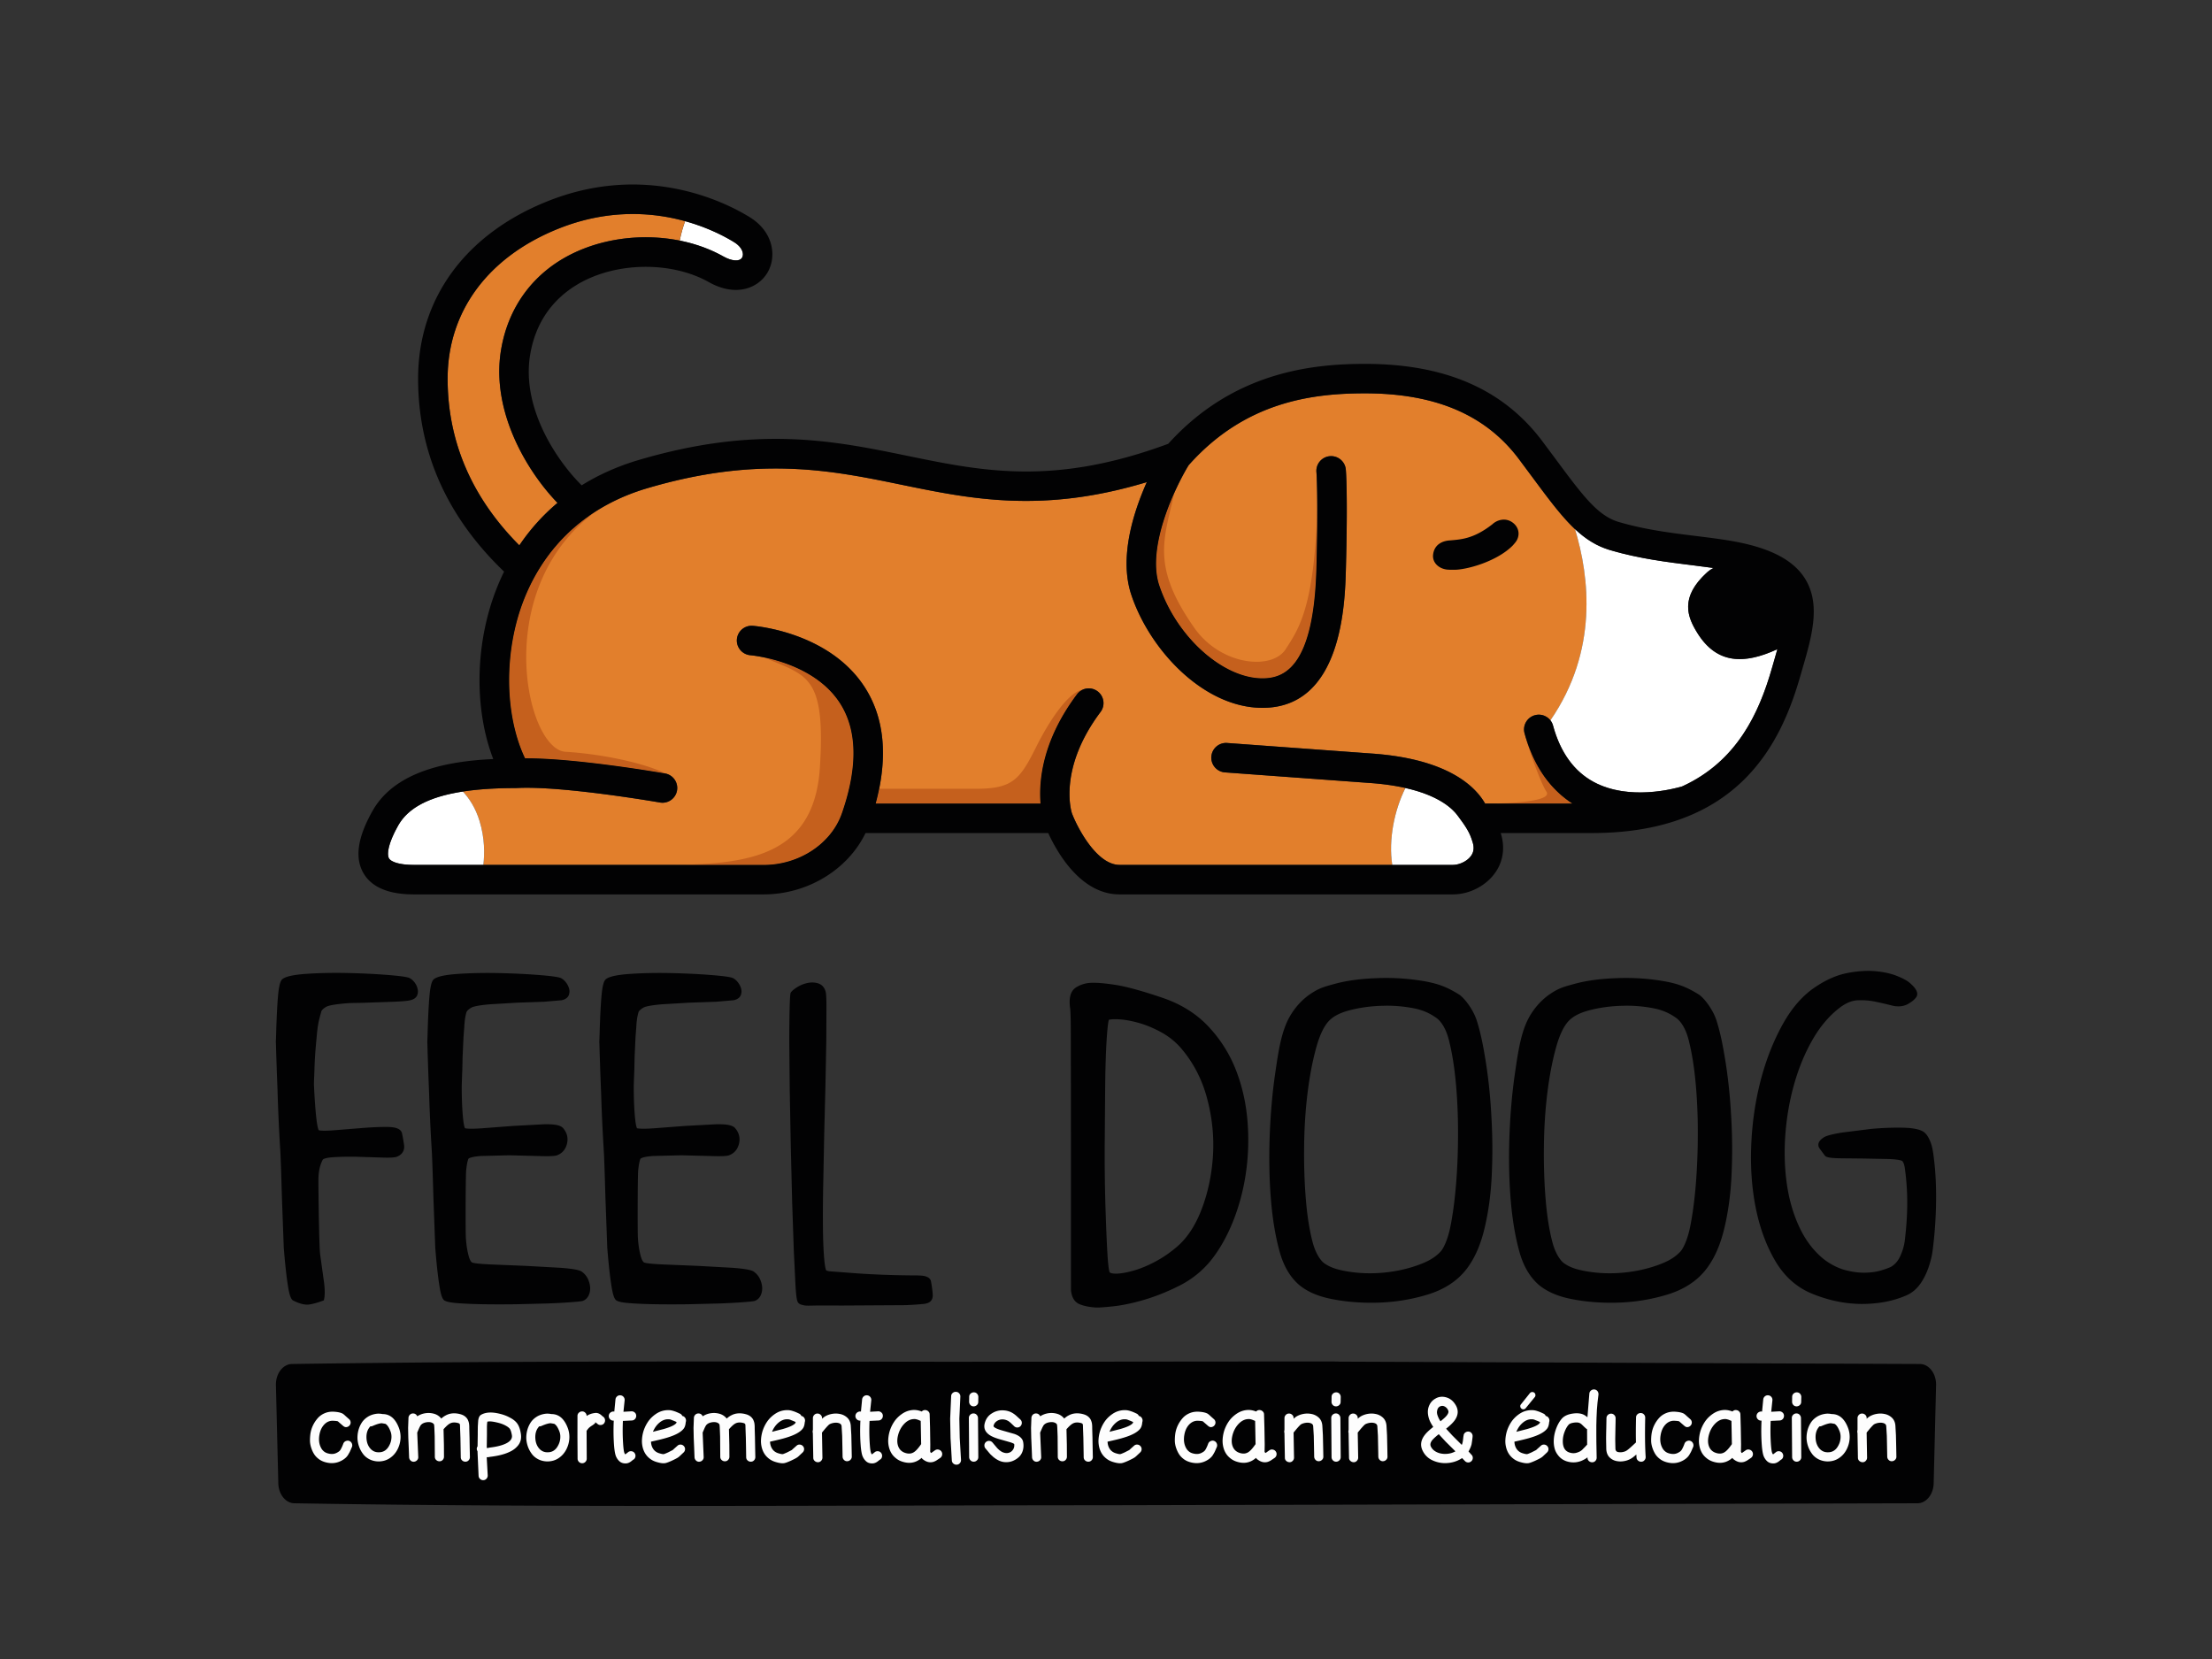 <svg xmlns="http://www.w3.org/2000/svg" xmlns:xlink="http://www.w3.org/1999/xlink" viewBox="0 0 600 450"><rect x="0" y="0" width="600" height="450" fill="#333333" stroke="none"/><path d="M520.75 369.98l-157.32-.64a58.18 58.18 0 0 0-2.34-.04c-12.58-.03-84.29.08-106.15.07-59.55-.09-118.16-.24-175.69.61-2.44 0-4.41 2.5-4.41 5.59l.65 26.6c0 3.09 1.97 5.59 4.41 5.59 70.63 1.19 143.71.56 220.1.53l220.1-.53c2.44 0 4.41-2.5 4.41-5.59l.65-26.6c0-3.09-1.97-5.59-4.41-5.59z" fill="#020203"/><path d="M413.54 198.91c-.58-2.13.68-4.33 2.81-4.91 1.61-.44 3.25.17 4.21 1.41 0-.01-.01-.01-.01-.02 12.98-18.85 10.61-38.89 6.65-51.89-3.67-3.45-7.2-8.21-11.74-14.33l-3.47-4.66c-8.99-11.99-22.64-17.82-41.74-17.82-14.23 0-32.51 2.23-47.83 19.49-3.56 5.81-11.45 22.14-7.97 32.6 4.63 13.9 17.19 25.21 27.99 25.21 5.94 0 13.92-3.1 14.63-29.88.53-19.8.02-25.98.01-26.04-.19-2.2 1.43-4.14 3.63-4.33 2.19-.19 4.14 1.42 4.34 3.62.02.26.56 6.5.02 26.97-.25 9.32-1.01 37.67-22.63 37.67-15.87 0-30.55-15.6-35.58-30.68-3.35-10.06.55-22.33 4.21-30.55-28.31 8.57-47.7 4.59-66.52.72-19.18-3.94-39.02-8.02-69.55 1.11-5.99 1.84-10.99 4.37-15.17 7.29-.04.03-.06.06-.1.09a48.33 48.33 0 0 0-11.57 11.48c-.02.02-.03.05-.05.07-.5.71-.99 1.43-1.45 2.16l-.11.17a63.49 63.49 0 0 0-1.34 2.25c-1.21 2.16-2.2 4.28-2.99 6.28-5.6 14.03-5.45 31.42.2 43.3 13.74-.09 36.92 3.93 37.97 4.11 2.18.38 3.63 2.45 3.25 4.63-.34 1.94-2.03 3.31-3.94 3.31a4.02 4.02 0 0 1-.69-.06c-.26-.05-26.52-4.59-38.78-3.93h-.07c-.05 0-.1.01-.14.01-5.55 0-10.36.31-14.47.94 1.7 1.84 3.44 4.43 4.54 8.03 1.41 4.63 1.38 8.85 1.02 11.88h76.04c9.57 0 18.26-5.71 21.16-13.88a2.77 2.77 0 0 1 .06-.16c4.37-12.55 4.17-22.62-.6-29.93-7.47-11.45-24.04-12.89-24.21-12.91a4.01 4.01 0 0 1-3.68-4.3 4.01 4.01 0 0 1 4.28-3.68c.84.06 20.6 1.71 30.27 16.46 5.48 8.37 6.52 19.04 3.1 31.75h44.71c-.5-6.17.47-17.09 9.88-29.64 1.33-1.77 3.83-2.13 5.6-.8s2.13 3.83.8 5.6c-11.58 15.44-7.9 27.08-7.76 27.49 1.38 3.67 6.65 13.99 12.92 13.99h73.97c-1.08-6.91.61-14.97 3.57-20.87-2.8-.63-6.09-1.12-10-1.38l-38.99-2.85a4 4 0 1 1 .69-7.97l38.83 2.84c21.08 1.4 28.51 9.07 31.08 13.59h23.68c-6.26-4.06-10.63-10.45-12.97-19.05z" fill="#e27f2c"/><path d="M159.43 346.83c-.38-.78-.95-1.43-1.7-1.95l-.07-.04c-.48-.26-1.57-.64-5.57-.95l-9.39-.52-9.51-.39c-3.74-.16-4.81-.4-5.12-.53-.13-.05-.6-.36-1.02-2.05-.36-1.42-.59-3.02-.69-4.74s-.07-16.56.08-18.13c.19-1.93.45-2.84.62-3.22.02-.02.42-.53 3.38-.75l7.7-.19 7.92.2c3.45.12 4.47-.03 4.99-.18 1.43-.53 2.34-1.58 2.73-3.11.38-1.52.06-2.92-.92-4.13-.62-.89-2.17-1.25-5.21-1.2l-8.54.46-8.55.65c-3.01.2-4.07.07-4.44-.03-.1-.2-.36-.9-.56-3.14-.23-2.49-.33-5.38-.31-8.6l.07-2.17.08-1.95.07-3.33.25-5.49.2-2.62c.1-1.6.17-2.57.59-4.12.14-.5.93-1.09 1.55-1.39.53-.22 1.75-.53 4.6-.79l7.49-.45 7.46-.26 4.76-.41c1.02-.24 1.67-.72 1.93-1.43.22-.61.23-1.25.01-1.91-.19-.57-.48-1.1-.85-1.56-.38-.47-.78-.82-1.23-1.07-.44-.21-1.5-.51-5.93-.86-3.21-.26-6.83-.44-10.76-.53-3.92-.09-7.63-.02-11.02.2-4.76.31-6.14.94-6.81 1.43-.47.39-.94 1.25-1.25 4.94-.21 2.58-.37 5.93-.48 9.97l-.07 1.97c-.01.09-.01.09 0 .25.01.18.03.72.08 2.72l.2 5.99.2 5.05a493.21 493.21 0 0 0 .71 15.37c.15 2.39.31 7.77.46 12.98l.5 13.59c.32 4.05.66 7.25 1.04 9.78.52 3.56 1.01 4.41 1.64 4.66.4.2 1.25.49 3.96.67 1.94.13 4.22.22 6.78.26l4.02.03 4.26-.03 8.18-.2a167.09 167.09 0 0 0 6.53-.33c2.46-.18 3.14-.28 3.53-.36.75-.25 1.31-.76 1.68-1.54.32-.69.45-1.45.39-2.24a6.44 6.44 0 0 0-.64-2.28zm46.66 0c-.38-.78-.95-1.43-1.7-1.95l-.07-.04c-.48-.26-1.57-.64-5.57-.95l-9.39-.52-9.51-.39c-3.74-.16-4.81-.4-5.12-.53-.13-.05-.6-.36-1.02-2.05-.36-1.42-.59-3.02-.69-4.74s-.07-16.56.08-18.13c.19-1.93.45-2.84.62-3.22.02-.02.42-.53 3.38-.75l7.7-.19 7.92.2c3.45.12 4.47-.03 4.99-.18 1.43-.53 2.34-1.58 2.73-3.11.38-1.52.06-2.92-.92-4.13-.62-.89-2.17-1.25-5.21-1.2l-8.54.46-8.55.65c-3.01.2-4.07.07-4.44-.03-.1-.2-.36-.9-.56-3.14-.23-2.49-.33-5.38-.31-8.6l.07-2.16.08-1.96.07-3.33.25-5.49.2-2.62c.1-1.6.17-2.57.59-4.12.14-.5.93-1.09 1.55-1.39.53-.22 1.75-.53 4.6-.79l7.49-.45 7.46-.26 4.76-.41c1.02-.24 1.67-.72 1.93-1.43.22-.61.23-1.25.01-1.91-.19-.57-.48-1.1-.85-1.56-.38-.47-.78-.82-1.23-1.07-.44-.21-1.5-.51-5.93-.86-3.21-.26-6.83-.44-10.76-.53-3.92-.09-7.63-.02-11.02.2-4.76.31-6.14.94-6.81 1.43-.47.39-.94 1.25-1.25 4.94-.21 2.58-.37 5.93-.48 9.97l-.07 1.97c-.01.09-.01.09 0 .25.01.18.03.72.08 2.72l.2 5.99.2 5.05a493.21 493.21 0 0 0 .71 15.37c.15 2.39.31 7.77.46 12.98l.5 13.59c.32 4.05.66 7.25 1.04 9.78.52 3.56 1.01 4.41 1.64 4.66.4.2 1.25.49 3.96.67 1.94.13 4.22.22 6.78.26l4.02.03 4.26-.03 8.18-.2a167.09 167.09 0 0 0 6.53-.33c2.46-.18 3.14-.28 3.53-.36.75-.25 1.31-.76 1.68-1.54.32-.69.45-1.45.39-2.24a6.44 6.44 0 0 0-.64-2.28zm129.04-56.87h0c-1.74-4.36-4.28-8.31-7.54-11.72-3.29-3.44-7.51-6.02-12.54-7.68-5.28-1.79-9.43-2.93-12.34-3.39-2.96-.46-5.15-.65-6.69-.59-1.63.07-3.06.52-4.27 1.34-1.35.93-1.86 2.75-1.5 5.44.09.51.2 2.14.2 7.04l.03 14.37.01 17.76v17.58 13.71l.01 6.16c.2 1.97 1.01 3.25 2.38 3.8 1.15.47 2.58.76 4.25.87a10.65 10.65 0 0 0 1.14 0c.91-.04 2.18-.15 3.84-.33 2.51-.28 5.34-.89 8.41-1.8 3.07-.92 6.21-2.18 9.35-3.76 3.2-1.61 5.97-3.78 8.26-6.48 2.36-2.84 4.43-6.38 6.14-10.52 1.7-4.12 2.93-8.61 3.64-13.34s.87-9.62.45-14.52c-.41-4.9-1.5-9.6-3.23-13.94zm-6.11 23.37c-.31 5.18-1.34 10.11-3.07 14.65-1.71 4.49-4.02 7.97-6.87 10.34-1.79 1.52-3.7 2.82-5.65 3.86-1.97 1.06-3.88 1.86-5.7 2.4-1.81.53-3.38.83-4.69.89-1.51.06-1.96-.26-2.05-.36-.08-.15-.37-.99-.62-5.33-.2-3.5-.37-7.83-.53-12.89a472.04 472.04 0 0 1-.19-16.36l.13-16.33c.06-5.01.2-9.29.43-12.71.23-3.4.45-4.51.56-4.86.31-.1 1.02-.22 2.56-.15 1.52.06 3.32.37 5.34.92 2.01.55 4.1 1.4 6.2 2.54 2.07 1.12 3.87 2.55 5.35 4.23 3.34 3.84 5.75 8.4 7.14 13.55 1.41 5.19 1.97 10.44 1.66 15.61zm73.96-25.54h0c-.69-4.24-1.33-7.55-2.4-10.93-1.02-3.23-3.62-6.42-4.94-7.18-2.88-1.76-5.11-2.78-9.27-3.52-4.01-.7-8.14-.99-12.3-.86-4.79.15-8.55.64-11.87 1.53-3.16.86-4.34 1.18-6.67 2.72-1.38.91-4.81 3.56-6.78 8.46-1.5 3.73-2.15 8.25-2.91 13.5-.74 5.14-1.22 10.74-1.44 16.67-.21 5.91-.11 11.63.32 17 .43 5.38 1.23 10.25 2.41 14.45 1.06 3.8 2.82 6.79 5.25 8.9 2.18 1.8 4.95 3.02 8.45 3.75 3.46.72 7.19 1.09 11.11 1.09.61 0 1.23-.01 1.84-.03 4.6-.13 9.13-.87 13.46-2.19 4.37-1.33 7.82-3.54 10.27-6.56 2.22-2.75 3.92-6.4 5.03-10.86 1.12-4.47 1.82-9.42 2.08-14.71a150.21 150.21 0 0 0-.08-16.15c-.28-5.41-.82-10.49-1.56-15.08zm-8.05 33.68c-.37 4.39-.9 8.27-1.57 11.52-.68 3.26-1.78 5.59-2.56 6.45-1.5 1.62-3.34 2.72-6.35 3.78-2.89 1.02-5.97 1.68-9.16 1.98s-6.33.21-9.32-.25c-3.16-.49-5.01-1.1-6.63-2.2-.99-.62-2.46-2.56-3.33-5.94-.83-3.2-1.44-7.06-1.8-11.48-.37-4.43-.53-9.25-.47-14.35.05-5.08.37-9.99.94-14.59.57-4.59 1.37-8.72 2.36-12.28.96-3.46 2.15-5.91 3.53-7.29 1.16-1.19 3-2.13 5.49-2.78 2.58-.68 5.4-1.09 8.39-1.21l1.67-.04c2.43 0 4.84.23 7.19.67 2.52.48 4.45 1.31 6.43 2.74.65.49 2.27 2.04 3.24 5.8.83 3.21 1.46 7.03 1.88 11.36.42 4.37.63 9.08.63 14.02s-.19 9.69-.56 14.09zm73.08-33.68h0c-.69-4.24-1.33-7.54-2.4-10.93-1.02-3.23-3.62-6.42-4.94-7.18-2.88-1.76-5.11-2.78-9.27-3.52-4.01-.7-8.14-.99-12.3-.86-4.79.15-8.55.64-11.87 1.53-3.16.86-4.35 1.18-6.67 2.72-1.38.91-4.81 3.56-6.78 8.46-1.5 3.73-2.15 8.25-2.91 13.5-.74 5.14-1.22 10.74-1.44 16.67-.21 5.91-.11 11.63.32 17 .43 5.38 1.23 10.25 2.41 14.45 1.06 3.8 2.82 6.79 5.25 8.9 2.18 1.8 4.95 3.02 8.45 3.75 3.46.72 7.19 1.09 11.11 1.09.61 0 1.23-.01 1.84-.03 4.6-.13 9.13-.87 13.46-2.19 4.37-1.33 7.82-3.54 10.27-6.56 2.23-2.75 3.92-6.4 5.04-10.86 1.12-4.47 1.82-9.42 2.08-14.71a150.21 150.21 0 0 0-.08-16.15c-.29-5.41-.83-10.49-1.57-15.08zm-8.04 33.68c-.37 4.39-.9 8.27-1.57 11.52-.68 3.26-1.78 5.59-2.56 6.45-1.5 1.62-3.34 2.72-6.35 3.78-2.89 1.02-5.97 1.68-9.16 1.98-3.2.3-6.33.21-9.32-.25-3.16-.49-5.01-1.1-6.63-2.2-.99-.62-2.46-2.56-3.33-5.94-.83-3.2-1.44-7.06-1.8-11.48-.37-4.43-.53-9.25-.47-14.35.05-5.08.37-9.99.94-14.59.57-4.59 1.37-8.72 2.36-12.28.96-3.46 2.15-5.91 3.53-7.29 1.16-1.19 3-2.13 5.49-2.78 2.58-.68 5.4-1.09 8.39-1.21l1.67-.04c2.43 0 4.84.23 7.19.67 2.52.48 4.45 1.31 6.43 2.74.65.49 2.27 2.04 3.24 5.8.83 3.21 1.46 7.03 1.88 11.36.42 4.37.63 9.08.63 14.02-.01 4.94-.2 9.69-.56 14.09zm64.68-6.51l-.03-.25c-.21-1.8-.4-3.36-.89-4.7-.54-1.48-1.18-2.46-1.99-3.02-1.09-.7-3-1.06-5.82-1.11-2.66-.04-5.47.07-8.34.33l-7.91.99c-3.32.55-4.32.95-4.81 1.22-.96.58-1.49 1.18-1.61 1.83-.06.32-.05.82.35 1.33l1.36 1.84c.3.38.81.69 3.95.76l6.6.07 6.79.13c2.8.11 3.49.43 3.63.52.12.08.54.46.75 1.98.87 6.2.87 12.22 0 19.52-.17 1.46-.6 2.94-1.28 4.39-.62 1.33-1.47 2.28-2.55 2.87-.49.24-1.36.56-2.58.93-1.2.37-2.64.58-4.3.62-1.65.05-3.48-.19-5.4-.69-1.9-.49-3.84-1.46-5.72-2.85-2.74-2.17-4.99-5.06-6.67-8.59-1.7-3.56-2.88-7.57-3.5-11.9-.62-4.37-.76-8.96-.39-13.66.36-4.7 1.18-9.3 2.43-13.67 1.25-4.36 2.93-8.38 5-11.96 2.05-3.54 4.49-6.4 7.25-8.51 1.65-1.28 3.29-1.97 4.85-2.05 1.66-.08 3.3.04 4.86.37a119.1 119.1 0 0 1 4.49 1.04c1.56.4 2.98.29 4.24-.34 1.07-.59 1.83-1.19 2.32-1.86 1.08-1.45-.89-3.2-1.52-3.76-.72-.69-1.92-1.36-3.67-2.06-1.71-.68-3.73-1.11-6.03-1.3-2.29-.18-4.82 0-7.52.53-2.74.54-5.56 1.77-8.37 3.64-3.49 2.24-6.54 5.7-9.08 10.28-2.51 4.52-4.51 9.61-5.95 15.14-1.44 5.52-2.3 11.38-2.56 17.4-.27 6.04.14 11.82 1.2 17.17 1.07 5.37 2.83 10.2 5.25 14.35 2.46 4.23 5.82 7.25 9.99 8.96 4.52 1.86 9.08 2.8 13.56 2.8s8.51-.77 11.97-2.28c1.63-.67 3-1.85 4.1-3.5 1.05-1.58 1.85-3.4 2.41-5.39.54-1.96.61-2.42.86-4.53.95-7.93 1.05-16.54.28-23.03zm-412.27-48.57c-.38-.47-.78-.82-1.23-1.07-.44-.21-1.5-.51-5.93-.86-3.21-.26-6.83-.44-10.76-.53-3.92-.09-7.63-.02-11.02.2-4.76.31-6.14.94-6.81 1.43-.47.39-.94 1.25-1.25 4.94-.21 2.58-.37 5.93-.48 9.97l-.07 1.97c-.01.09-.01.09 0 .25.01.18.03.72.08 2.72l.2 6 .15 3.74.04 1.3a493.21 493.21 0 0 0 .71 15.37c.15 2.39.31 7.77.46 12.98l.5 13.59c.32 4.05.66 7.25 1.04 9.78.52 3.56 1.01 4.41 1.64 4.66 1.42.7 2.63 1.05 3.66 1.05.25 0 .49-.02.72-.06 1.05-.18 2.2-.5 3.4-.95l.43-.16.08-.45c.23-1.23.18-2.92-.15-5.17l-.95-6.84c-.31-2.35-.47-17.48-.47-20.18 0-2.2.39-4.05 1.18-5.5 0-.01.29-.51 2.74-.67 1.91-.13 4.05-.17 6.35-.13l6.56.2c2.89.12 3.84-.03 4.37-.18 1.52-.57 2.24-1.72 2.03-3.23-.16-1.13-.35-2.21-.58-3.26-.45-1.46-2.61-1.62-4.19-1.62-2.06 0-4.43.11-7.05.33l-7.37.59c-2.63.2-3.61.07-3.96-.03-.1-.19-.38-.9-.64-3.22-.25-2.23-.45-5-.61-8.2 0-.16-.01-.31-.02-.47a4.59 4.59 0 0 1-.02-.38 46.89 46.89 0 0 1 .07-2.43l.06-1.68c.11-3.62.29-5.54.56-8.46l.07-.8c.29-3.12.56-4.11 1.1-6.07l.13-.48c.14-.5.93-1.09 1.55-1.39.53-.22 1.75-.53 4.6-.79 1.49-.14 2.35-.14 3.43-.16.63-.01 1.35-.01 2.31-.05l7.46-.26c2.4-.09 3.96-.22 4.76-.41 1.02-.24 1.67-.72 1.93-1.43.22-.61.23-1.25.01-1.91-.15-.6-.44-1.12-.82-1.59zm140.29 81.98c0-.02-.01-.03-.01-.04l-.14-.82c-.34-1.36-2.22-1.48-2.84-1.52h0l-.84-.03h-.07-.09-.11c-6.63-.03-11.97-.28-15.94-.55l-7.69-.58c-.5-.07-.73-.18-.85-.27-.07-.13-.32-.75-.53-3.16-.19-2.18-.31-5.03-.34-8.48-.03-3.42-.01-7.37.08-11.74l.26-13.34.34-13.39.23-11.99.04-8.89c.01-3.25-.11-4.12-.2-4.52-.41-1.55-1.39-2.13-2.15-2.34-.93-.27-1.93-.28-2.95-.04a8.64 8.64 0 0 0-2.68 1.12c-.84.54-1.33.94-1.66 1.39-.13.24-.24.44-.34 4.24-.06 2.41-.1 5.58-.1 9.43l.13 13.14.28 15.01.37 15.08.45 13.19.46 9.54c.22 3.54.46 4.21.73 4.54.23.32.64.52 1.24.63.81.28 2.01.14 4.38.13l6.55.01h0l16.87-.1c2.15-.08 3.92-.22 5.21-.36.2-.03.37-.07.51-.11 1.65-.38 1.75-1.74 1.73-2.19-.01-.75-.13-1.74-.33-2.99z" fill="#020203"/><path d="M196.19 69.54c2.34 1.31 4.44 1.45 5.1.34.6-1.01.06-2.81-2.1-4.16-2.22-1.38-6.9-3.95-13.35-5.73-.51 1.41-1.07 3.24-1.46 5.27 4.2.84 8.22 2.27 11.81 4.28z" fill="#fff"/><path d="M185.83 59.99c-4.08-1.13-8.85-1.94-14.17-1.94-6.11 0-12.92 1.07-20.17 3.97-19.11 7.64-30.07 22.47-30.07 40.67 0 17.08 6.54 32.27 19.45 45.23 2.68-3.96 6.07-7.92 10.35-11.52-8.42-8.72-17.97-24.88-15.35-41.25 1.9-11.87 8.85-21.26 19.56-26.44 8.77-4.24 19.35-5.37 28.93-3.45a36.44 36.44 0 0 1 1.47-5.27z" fill="#e27f2c"/><path d="M130.09 222.73c-1.09-3.6-2.83-6.19-4.54-8.03-9.17 1.41-14.86 4.43-17.55 9.22-2.78 4.94-3.1 7.85-2.48 8.92.5.85 2.54 1.76 6.76 1.76h18.83c.36-3.02.39-7.23-1.02-11.87z" fill="#fff"/><path d="M413.95 200.23l.06.29c.61 2.48 3.72 11.52 5.46 14.23 1.75 2.71-10.35 3.22-16.63 3.22h23.68c-5.94-3.85-10.15-9.82-12.57-17.74zm-99.49-41.45c4.63 13.9 17.19 25.21 27.99 25.21 5.94 0 13.92-3.1 14.63-29.88l.24-15.9c-.9 26.37-4.9 32.18-8.59 37.89s-17.24 4.48-24.53-5.45c-12.13-17.14-8.44-24.27-5.67-36.96h0c-3.34 7.47-6.52 17.73-4.07 25.09zm-152.4-20.35l-2.22 1.45c-.04.03-.06.06-.1.09a48.33 48.33 0 0 0-11.57 11.48c-.02.02-.03.05-.05.07l-1.45 2.16-.11.17a63.49 63.49 0 0 0-1.34 2.25c-1.21 2.16-2.2 4.28-2.99 6.28-5.6 14.03-5.45 31.42.2 43.3 13.74-.09 36.92 3.93 37.97 4.11.09.02.17.05.25.07-6.73-3.27-18.69-5.44-27.25-5.94-10.78-.61-20.53-44.62 8.66-65.49zm20.42 72.44h0 0zm45.83 9.86l.06-.16c4.37-12.55 4.17-22.62-.6-29.93-5.26-8.06-15.02-11.16-20.4-12.29 11.34 5.06 16.61 4.43 15.03 29.75s-21.1 26.51-43.78 26.51h28.53c9.57 0 18.26-5.7 21.16-13.88zm65.41-33.64h-.04c-2.63.23-7.46 5.19-12.73 15.74-4.34 8.67-6.33 11.13-16.35 11.13h-26.12c-.26 1.32-.57 2.65-.94 4.02h44.71c-.5-6.17.47-17.09 9.88-29.64.42-.58.98-.99 1.59-1.25z" fill="#c5601d"/><g fill="#fdfdfd"><path d="M93.06 386.76l-.97-.84-.42-.37c-.15-.08-.57-.14-1.27-.17-.94-.05-1.76.29-2.44 1.01-.69.72-1.13 1.68-1.33 2.88s-.09 2.26.32 3.18 1.04 1.5 1.89 1.75c.56.17 1.07.22 1.53.17s.92-.23 1.4-.55c.13-.08.24-.17.34-.26.09-.09.19-.22.29-.38l.22-.41.27-.58.27-.7a1.23 1.23 0 0 1 .71-.63c.33-.12.64-.12.94.02.31.14.52.37.65.7.12.32.12.64-.01.96-.03.05-.12.24-.25.56l-.33.74-.4.7a3.53 3.53 0 0 1-.6.77c-.22.22-.48.43-.76.61-1.51.98-3.16 1.2-4.96.67-.68-.2-1.28-.5-1.8-.92-.52-.41-.94-.88-1.24-1.4-.31-.52-.55-1.09-.74-1.71s-.29-1.24-.29-1.85a13.53 13.53 0 0 1 .12-1.81c.12-.78.34-1.52.67-2.22s.75-1.35 1.27-1.95c.51-.6 1.15-1.06 1.91-1.39s1.6-.47 2.51-.42c1.11.07 1.92.25 2.43.55.2.13.46.35.77.65l.89.79a1.21 1.21 0 0 1 .45.83 1.18 1.18 0 0 1-.29.91c-.22.26-.5.41-.84.45s-.65-.11-.91-.34zm10.7-3.2a4.5 4.5 0 0 1 .97.1c1.54.35 2.71 1.59 3.5 3.72.35.96.48 1.95.4 2.95-.08 1.01-.36 1.96-.82 2.85-.5.96-1.18 1.73-2.04 2.31-.88.6-1.88.9-3 .92-.89 0-1.71-.18-2.44-.53-.74-.36-1.34-.83-1.8-1.43s-.83-1.25-1.09-1.96-.42-1.44-.47-2.18c-.03-.75.04-1.49.22-2.22a7.35 7.35 0 0 1 .87-2.09c.4-.65.95-1.21 1.65-1.66.7-.46 1.52-.74 2.44-.86.44-.06.98-.04 1.61.08zm-3.28 3.32c-.79.81-1.15 1.9-1.07 3.28.07 1.11.41 2.02 1.02 2.73s1.39 1.06 2.33 1.04c1.26 0 2.21-.63 2.85-1.89.31-.58.5-1.21.56-1.9s-.02-1.31-.24-1.87c-.41-1.09-.88-1.78-1.39-2.06l-.99-.17c-.58.03-1.41.28-2.48.75-.19.09-.39.13-.59.09z"/><use xlink:href="#B"/><path d="M129.82 400.37l-.3-6.74c-.27-.43-.26-.87.02-1.32l.05-3.13v-.84l.02-1.46.1-1.54c.03-.26.08-.5.15-.7.13-.45.38-.76.74-.94 1.26-.68 2.97-.74 5.14-.17.93.23 1.78.56 2.56.99.81.41 1.44.9 1.89 1.46.53.65.89 1.62 1.09 2.93.1.63.08 1.22-.05 1.76a3.74 3.74 0 0 1-.72 1.42 6.02 6.02 0 0 1-1.07 1.02 6.69 6.69 0 0 1-1.29.74c-1.27.6-2.94 1.03-4.99 1.29a1.22 1.22 0 0 0-.22.03l-.4.07c-.18.03-.36.04-.52.02l.27 4.9a1.25 1.25 0 0 1-.31.91c-.22.26-.5.4-.84.42s-.64-.08-.89-.3c-.25-.21-.4-.49-.43-.82zm2.36-14.73v.05c-.05.3-.08.72-.1 1.27v1.44.84l-.05 3.42c.05.07.09.11.12.12h.05c.05 0 .14-.02.27-.05l.4-.08c1.79-.21 3.2-.56 4.24-1.04 1.31-.61 1.89-1.38 1.74-2.31-.15-.88-.35-1.47-.6-1.79-.23-.28-.63-.57-1.19-.87s-1.21-.54-1.94-.72c-1.44-.36-2.43-.46-2.94-.28zm17.37-2.08a4.5 4.5 0 0 1 .97.1c1.54.35 2.71 1.59 3.5 3.72.35.96.48 1.95.4 2.95-.08 1.01-.36 1.96-.82 2.85-.5.96-1.18 1.73-2.04 2.31-.88.6-1.88.9-3 .92-.89 0-1.71-.18-2.44-.53-.74-.36-1.34-.83-1.8-1.43s-.83-1.25-1.09-1.96-.42-1.44-.47-2.18c-.03-.75.04-1.49.22-2.22a7.35 7.35 0 0 1 .87-2.09c.4-.65.95-1.21 1.65-1.66.7-.46 1.52-.74 2.44-.86.45-.06.98-.04 1.61.08zm-3.27 3.32c-.79.81-1.15 1.9-1.07 3.28.07 1.11.41 2.02 1.02 2.73s1.39 1.06 2.33 1.04c1.26 0 2.21-.63 2.85-1.89.31-.58.5-1.21.56-1.9s-.02-1.31-.24-1.87c-.41-1.09-.88-1.78-1.39-2.06l-.99-.17c-.58.03-1.41.28-2.48.75-.2.09-.39.13-.59.09zm15.34-1.04c-.35.35-.67.62-.98.81s-.56.37-.77.55c-.21.17-.46.48-.76.91l.02 3.59.02 3.96a1.19 1.19 0 1 1-2.48 0l-.04-5.8.01-5.8a1.15 1.15 0 0 1 .37-.86c.25-.24.55-.36.89-.36a1.18 1.18 0 0 1 .86.36 1.19 1.19 0 0 1 .36.88c.65-.45 1.43-.72 2.36-.82.55-.05 1.08.14 1.59.57l.22.2c.07.05.11.08.12.1l.05.05c.02.02.04.03.07.05a1.18 1.18 0 0 1 .56.78 1.28 1.28 0 0 1-.15.94c-.17.29-.43.47-.77.55-.34.07-.65.03-.93-.14-.14-.1-.36-.27-.62-.52zm-.03-.02c-.02-.02-.04-.03-.07-.05l-.02-.03c-.03-.03-.06-.04-.07-.02-.03.03-.01.07.07.1.03.01.06.01.09 0zm4.89-.48h-.22a1.23 1.23 0 0 1-.83-.43 1.21 1.21 0 0 1-.3-.89 1.18 1.18 0 0 1 .42-.84 1.25 1.25 0 0 1 .91-.31c.05 0 .11.01.17.02l.32-3.33a1.25 1.25 0 0 1 .47-.83c.26-.21.57-.29.92-.25a1.2 1.2 0 0 1 .83.46 1.24 1.24 0 0 1 .26.92l-.32 3.08 2.13-.12c.35-.02.65.08.91.3.26.21.4.5.42.84a1.25 1.25 0 0 1-.29.91c-.22.26-.5.4-.84.43l-2.48.12c-.1 2.38-.07 4.63.1 6.75.07.88.16 1.49.27 1.84.1.28.2.44.3.47.03-.02.06-.03.07-.05l.79-.62a1.29 1.29 0 0 1 .94-.14c.33.07.58.26.76.56s.22.61.15.94-.26.59-.56.77c-.05.02-.09.04-.12.07s-.08.07-.15.12l-.27.22c-.48.38-.97.58-1.46.6-.75.02-1.34-.19-1.79-.61s-.78-.93-.99-1.53c-.18-.55-.32-1.37-.42-2.46-.18-2.17-.21-4.51-.1-7.01zm18.6-1.26h.05a1.2 1.2 0 0 1 .76.56c.17.29.23.61.16.96-.02.03-.03.1-.05.2l-.05.4c-.07.46-.2.85-.4 1.17-.7 1.04-2.3 1.93-4.82 2.66-.88.27-2.26.6-4.15 1.02.03.78.24 1.44.62 2 .38.55.93.94 1.64 1.15.6.18 1 .26 1.22.22.13-.02.51-.17 1.14-.45l1.27-.65.4-.37.89-.79a1.15 1.15 0 0 1 .88-.32c.34.02.62.15.86.41.23.26.34.55.32.89s-.16.62-.42.86l-.82.77c-.25.25-.45.42-.6.52-.27.2-.84.5-1.74.92-.88.4-1.5.62-1.86.67-.56.08-1.31-.02-2.23-.3-.74-.21-1.39-.54-1.92-.97a5.19 5.19 0 0 1-1.27-1.44 5.99 5.99 0 0 1-.67-1.74 7 7 0 0 1-.16-1.87c.03-.62.12-1.24.27-1.85.26-1.03.68-1.99 1.25-2.88s1.33-1.66 2.27-2.3 1.96-.98 3.05-1.03c.28-.02.55-.01.82.02s.53.09.81.17l.65.21.65.27.51.24c.31.13.53.35.67.67zm-1.62 1.61l-.62-.27-.52-.2a3.01 3.01 0 0 0-.38-.15c-.16-.05-.3-.08-.43-.09s-.27-.01-.42-.01c-.81.03-1.58.36-2.3.99s-1.28 1.43-1.68 2.41l2.93-.75c1.94-.56 3.08-1.12 3.43-1.66l.02-.15c.02-.03.02-.07.02-.1-.02.01-.03 0-.05-.02z"/><use xlink:href="#B" x="77.42"/><path d="M217.37 384.08h.05a1.2 1.2 0 0 1 .76.56c.17.29.23.61.16.96-.02.03-.03.1-.05.2l-.05.4c-.07.46-.2.85-.4 1.17-.7 1.04-2.3 1.93-4.82 2.66-.88.27-2.26.6-4.15 1.02.03.78.24 1.44.62 2 .38.55.93.94 1.64 1.15.6.18 1 .26 1.22.22.13-.02.51-.17 1.14-.45l1.27-.65.4-.37.89-.79a1.15 1.15 0 0 1 .88-.32c.34.02.62.15.86.41.23.26.34.55.32.89s-.16.62-.42.86l-.82.77c-.25.25-.45.42-.6.52-.27.2-.84.5-1.74.92-.88.4-1.5.62-1.86.67-.56.08-1.31-.02-2.23-.3-.74-.21-1.39-.54-1.92-.97a5.19 5.19 0 0 1-1.27-1.44 5.99 5.99 0 0 1-.67-1.74 7 7 0 0 1-.16-1.87c.03-.62.12-1.24.27-1.85.26-1.03.68-1.99 1.25-2.88s1.33-1.66 2.27-2.3 1.96-.98 3.05-1.03c.28-.02.55-.01.82.02s.53.09.81.17l.65.21.65.27.51.24c.31.13.54.35.67.67zm-1.61 1.61l-.62-.27-.52-.2a3.01 3.01 0 0 0-.38-.15c-.16-.05-.3-.08-.43-.09s-.27-.01-.42-.01c-.81.03-1.58.36-2.3.99s-1.28 1.43-1.68 2.41l2.93-.75c1.94-.56 3.08-1.12 3.43-1.66l.02-.15c.02-.03.02-.07.02-.1-.02.01-.04 0-.05-.02zm4.74 2.09v-3.1a1.23 1.23 0 0 1 .36-.89c.24-.25.53-.37.87-.37s.63.12.88.36a1.15 1.15 0 0 1 .37.86v.2a4.77 4.77 0 0 1 .82-.65 5.69 5.69 0 0 1 1.86-.67c.71-.13 1.4-.13 2.06 0a3.94 3.94 0 0 1 2.06.99c.58.53.91 1.25.99 2.16l.15 2.62.07 3.13.05 2.64c.02.35-.1.64-.34.89s-.53.38-.87.4a1.12 1.12 0 0 1-.88-.33 1.26 1.26 0 0 1-.4-.86l-.05-2.62-.06-3.05-.16-2.62c-.03-.5-.37-.8-1.02-.92-.36-.07-.75-.06-1.17.01-.41.08-.77.2-1.07.36-.22.13-.62.55-1.22 1.24l-.84 1.02.12 6.73c.02.33-.09.63-.31.89s-.5.41-.84.42a1.28 1.28 0 0 1-.91-.31c-.27-.22-.41-.51-.42-.86l-.12-6.83c-.05 0-.07-.14-.05-.42l.07-.42zm12.88-2.44h-.22a1.23 1.23 0 0 1-.83-.43 1.21 1.21 0 0 1-.3-.89 1.18 1.18 0 0 1 .42-.84 1.25 1.25 0 0 1 .91-.31c.05 0 .11.01.17.02l.32-3.33a1.25 1.25 0 0 1 .47-.83c.26-.21.57-.29.92-.25a1.2 1.2 0 0 1 .83.46 1.24 1.24 0 0 1 .26.92l-.32 3.08 2.13-.12c.35-.02.65.08.91.3.26.21.4.5.42.84a1.25 1.25 0 0 1-.29.91c-.22.26-.5.4-.84.43l-2.48.12c-.1 2.38-.07 4.63.1 6.75.07.88.16 1.49.27 1.84.1.28.2.44.3.47.03-.02.06-.03.07-.05l.79-.62a1.29 1.29 0 0 1 .94-.14c.33.07.58.26.76.56s.22.61.15.94-.26.59-.56.77c-.05.02-.09.04-.12.07s-.08.07-.15.12l-.27.22c-.48.38-.97.58-1.46.6-.75.02-1.34-.19-1.79-.61s-.78-.93-.99-1.53c-.18-.55-.32-1.37-.42-2.46-.18-2.17-.22-4.51-.1-7.01zm18.79-1.66l.1 3.45.07 4.69-.02 1.74v.25c.03.03.06.08.09.14.02.06.05.1.06.14v.03c.08-.02.16-.05.24-.09a1.43 1.43 0 0 0 .2-.14c.06-.05.16-.12.31-.22l.42-.3a1.21 1.21 0 0 1 .93-.17c.34.07.6.24.79.52s.25.59.19.93a1.27 1.27 0 0 1-.52.81l-.3.2-.45.3a3.35 3.35 0 0 1-.48.3c-.19.1-.38.18-.56.25-.99.31-1.97.08-2.93-.7-.13-.1-.24-.22-.32-.37a5.26 5.26 0 0 1-.67.52c-1.29.86-2.75 1.05-4.37.57-.75-.21-1.38-.54-1.91-.97-.55-.43-.97-.91-1.28-1.44a5.99 5.99 0 0 1-.67-1.74 7 7 0 0 1-.16-1.87c.03-.62.12-1.24.27-1.85.26-1.03.68-1.99 1.25-2.88s1.33-1.66 2.27-2.3 1.96-.98 3.05-1.03c.71-.03 1.46.11 2.26.42a1.12 1.12 0 0 1 .87-.4c.35 0 .65.12.89.35a1.08 1.08 0 0 1 .38.86zm-2.31 8.04l-.12-6.3-.72-.3a4.13 4.13 0 0 0-.51-.15 1.92 1.92 0 0 0-.63-.05c-.94.03-1.81.46-2.61 1.29-.79.83-1.35 1.85-1.66 3.05-.31 1.19-.29 2.23.06 3.12.36.89 1.01 1.47 1.97 1.75.88.26 1.64.18 2.28-.25.54-.34 1.18-1.06 1.94-2.16zm10.63-12.83l-.27 5.93.1 5.14.35 6.01a1.25 1.25 0 0 1-.31.91 1.16 1.16 0 0 1-.86.41 1.25 1.25 0 0 1-.91-.31 1.16 1.16 0 0 1-.41-.86l-.35-6.04-.1-5.27.27-6.16a1.14 1.14 0 0 1 .45-.84c.26-.21.57-.31.92-.27a1.14 1.14 0 0 1 .84.45c.22.25.31.55.28.9zm4.79 5.78l.04 5.31.04 5.26c0 .35-.12.64-.37.88s-.54.36-.88.36-.63-.12-.87-.37-.36-.54-.36-.87l-.04-5.29-.04-5.34a1.15 1.15 0 0 1 .37-.86c.25-.24.54-.36.88-.36s.63.12.87.37c.24.27.36.57.36.91zm-2.41-4.46l.02-1.32c0-.35.12-.64.37-.87a1.28 1.28 0 0 1 .89-.35c.35 0 .64.12.87.37a1.28 1.28 0 0 1 .35.89l-.02 1.32c0 .35-.12.64-.37.87a1.28 1.28 0 0 1-.89.35c-.34 0-.64-.12-.87-.37a1.28 1.28 0 0 1-.35-.89zm12.24 6.67l-.57-.55-.51-.48-.46-.36c-.53-.31-1.07-.48-1.63-.48-.55-.01-1.06.14-1.53.45-.46.31-.76.71-.89 1.2a.36.36 0 0 0 0 .25c.03.08.13.18.3.3.41.28 1.19.58 2.33.89l3.05.87c1.39.51 2.17 1.24 2.33 2.18.15.84.11 1.63-.11 2.35s-.59 1.31-1.09 1.76a5.48 5.48 0 0 1-1.71 1.05c-.64.25-1.32.34-2.05.29s-1.41-.28-2.06-.66c-.38-.21-.73-.46-1.06-.73l-.73-.67c-.17-.17-.41-.45-.72-.83l-.69-.82a1.25 1.25 0 0 1-.29-.91 1.18 1.18 0 0 1 .42-.84c.25-.22.55-.32.89-.3s.62.16.86.41l.75.89.6.71.48.45c.21.17.45.34.73.51.6.3 1.16.4 1.69.3s.96-.38 1.29-.83.46-.99.37-1.6c-.15-.12-.41-.24-.77-.37-.18-.07-1.13-.34-2.83-.82-1.39-.38-2.42-.79-3.08-1.24-1.24-.84-1.67-1.94-1.29-3.28.31-1.13.94-1.99 1.89-2.58a5.19 5.19 0 0 1 3.04-.84c1.08.03 2.05.34 2.89.92.2.13.41.3.65.5l.69.63.45.41c.26.23.41.52.42.87a1.25 1.25 0 0 1-.31.91 1.16 1.16 0 0 1-.86.41c-.35.02-.63-.1-.88-.32z"/><use xlink:href="#B" x="168.97"/><path d="M308.92 384.08h.05a1.2 1.2 0 0 1 .76.56c.17.29.23.61.16.96-.02.03-.03.1-.05.2l-.05.4c-.07.46-.2.85-.4 1.17-.69 1.04-2.3 1.93-4.82 2.66-.88.27-2.26.6-4.15 1.02.03.78.24 1.44.62 2 .38.55.93.94 1.64 1.15.6.18 1 .26 1.22.22.13-.02.51-.17 1.14-.45l1.27-.65.4-.37.89-.79a1.15 1.15 0 0 1 .88-.32c.34.02.62.15.86.41.23.26.34.55.32.89s-.16.62-.42.86l-.82.77c-.25.25-.45.42-.6.52-.27.2-.84.5-1.74.92-.88.4-1.5.62-1.86.67-.56.08-1.31-.02-2.23-.3-.74-.21-1.39-.54-1.92-.97a5.19 5.19 0 0 1-1.27-1.44 5.99 5.99 0 0 1-.67-1.74 7 7 0 0 1-.16-1.87c.03-.62.12-1.24.27-1.85.26-1.03.68-1.99 1.25-2.88s1.33-1.66 2.27-2.3 1.96-.98 3.05-1.03c.28-.02.55-.01.82.02s.53.09.81.17l.65.21.65.27.51.24c.31.13.53.35.67.67zm-1.62 1.61l-.62-.27-.52-.2a3.01 3.01 0 0 0-.38-.15c-.15-.05-.3-.08-.43-.09s-.27-.01-.42-.01c-.81.03-1.58.36-2.3.99s-1.28 1.43-1.68 2.41l2.93-.75c1.94-.56 3.08-1.12 3.43-1.66l.03-.15c.02-.03.02-.07.02-.1-.02.01-.04 0-.06-.02z"/><use xlink:href="#C"/><path d="M342.87 383.68l.1 3.45.08 4.69-.03 1.74v.25c.03.03.06.08.09.14s.05.1.06.14v.03c.08-.02.16-.05.24-.09s.14-.09.2-.14.16-.12.31-.22l.42-.3a1.21 1.21 0 0 1 .93-.17c.34.07.6.24.79.52s.25.59.19.93a1.27 1.27 0 0 1-.52.81l-.3.2-.45.3a3.35 3.35 0 0 1-.48.3c-.19.1-.38.18-.56.25-.99.31-1.97.08-2.93-.7-.13-.1-.24-.22-.32-.37a5.26 5.26 0 0 1-.67.52c-1.29.86-2.75 1.05-4.37.57-.75-.21-1.38-.54-1.91-.97-.55-.43-.97-.91-1.28-1.44a5.99 5.99 0 0 1-.67-1.74 7 7 0 0 1-.16-1.87c.03-.62.12-1.24.27-1.85.26-1.03.68-1.99 1.25-2.88s1.33-1.66 2.27-2.3 1.96-.98 3.05-1.03c.71-.03 1.46.11 2.26.42a1.12 1.12 0 0 1 .87-.4c.35 0 .65.12.89.35a1.08 1.08 0 0 1 .38.86zm-2.3 8.04l-.12-6.3-.72-.3a4.13 4.13 0 0 0-.51-.15 1.92 1.92 0 0 0-.63-.05c-.94.03-1.81.46-2.61 1.29-.79.83-1.35 1.85-1.66 3.05-.31 1.19-.29 2.23.06 3.12.36.89 1.01 1.47 1.97 1.75.88.26 1.64.18 2.28-.25.53-.34 1.17-1.06 1.94-2.16z"/><use xlink:href="#D"/><use xlink:href="#E"/><use xlink:href="#D" x="17.4"/><path d="M398.33 393.71l.84.92a1.14 1.14 0 0 1 .32.87 1.2 1.2 0 0 1-.41.87c-.26.23-.55.34-.89.32s-.62-.16-.86-.42l-.74-.77c-1.32.89-2.85 1.35-4.59 1.37a8.05 8.05 0 0 1-3.59-.83 5.4 5.4 0 0 1-2.52-2.54c-.73-1.47-.5-2.94.67-4.39.48-.6 1.22-1.28 2.21-2.06-.51-.76-.89-1.46-1.12-2.11-.41-1.24-.46-2.36-.12-3.35s.94-1.74 1.84-2.23c.84-.5 1.78-.62 2.8-.36s1.86.87 2.51 1.85c.99 1.46.96 2.93-.1 4.42-.48.66-1.26 1.42-2.33 2.26l1.69 1.84 2.56 2.56a3.24 3.24 0 0 0 .19-.52l.1-.48.09-.71c.03-.33.07-.61.12-.84.03-.35.19-.62.47-.82a1.29 1.29 0 0 1 .93-.24c.34.04.61.2.81.48a1.22 1.22 0 0 1 .22.92c0 .08-.03.38-.1.91l-.16 1.08c-.04.2-.14.5-.29.89-.16.37-.34.75-.55 1.11zm-8.07-4.69c-.81.65-1.4 1.18-1.76 1.61-.51.65-.64 1.23-.37 1.76.31.63.82 1.12 1.5 1.46.69.35 1.47.52 2.35.52 1.04 0 1.98-.23 2.8-.7l-2.63-2.61-1.89-2.04zm.47-3.5c.89-.7 1.5-1.27 1.81-1.71.21-.31.33-.58.35-.81.02-.22-.07-.48-.25-.78-.21-.31-.46-.54-.72-.68s-.51-.21-.73-.2a1.56 1.56 0 0 0-.63.17c-.2.11-.36.26-.5.47-.13.21-.22.49-.27.86-.05.36.02.78.2 1.24.15.43.39.91.74 1.44zm28.55-1.44h.05a1.2 1.2 0 0 1 .76.56c.17.29.23.61.16.96-.02.03-.03.1-.05.2l-.05.4c-.07.46-.2.85-.4 1.17-.69 1.04-2.3 1.93-4.82 2.66-.88.27-2.26.6-4.15 1.02.03.78.24 1.44.62 2 .38.55.93.94 1.64 1.15.6.18 1 .26 1.22.22.13-.02.51-.17 1.14-.45l1.27-.65.4-.37.89-.79a1.15 1.15 0 0 1 .88-.32c.34.02.62.15.86.41.23.26.34.55.32.89s-.16.62-.42.86l-.82.77c-.25.25-.45.42-.6.52-.26.2-.84.5-1.74.92-.88.4-1.5.62-1.86.67-.56.08-1.31-.02-2.23-.3-.74-.21-1.39-.54-1.92-.97a5.19 5.19 0 0 1-1.27-1.44 5.99 5.99 0 0 1-.67-1.74 6.61 6.61 0 0 1-.16-1.87c.03-.62.12-1.24.27-1.85.26-1.03.68-1.99 1.25-2.88s1.33-1.66 2.27-2.3 1.96-.98 3.05-1.03c.28-.02.55-.01.82.02s.53.09.81.17l.65.21.65.27.51.24c.31.13.54.35.67.67zm-1.62 1.61l-.62-.27-.52-.2a3.01 3.01 0 0 0-.38-.15c-.15-.05-.3-.08-.43-.09s-.27-.01-.42-.01c-.81.03-1.58.36-2.3.99s-1.28 1.43-1.68 2.41l2.93-.75c1.94-.56 3.08-1.12 3.43-1.66l.03-.15c.02-.03.02-.07.02-.1-.02.01-.04 0-.06-.02zm-1.34-6.75l-2.48 3.03c-.15.18-.34.28-.57.3s-.43-.05-.61-.21-.27-.35-.29-.58.06-.43.22-.6l2.38-2.98c.15-.18.34-.29.57-.31s.44.03.62.17.29.33.31.56a.76.76 0 0 1-.15.62zm17.26-.64l-.26 2.15-.17 2.02-.1 2.22-.05 2.04v2.22l.01 2.05.04 2.26.04 2.12c0 .35-.12.65-.35.89-.23.25-.52.37-.87.37s-.65-.12-.89-.35c-.25-.23-.37-.52-.37-.87v-.12c-.48.38-1.05.7-1.71.97-1.29.5-2.62.53-3.97.1-.84-.28-1.54-.74-2.09-1.37s-.92-1.29-1.12-1.99-.29-1.44-.27-2.23c.03-1.11.25-2.21.66-3.3s.93-2 1.58-2.73c.65-.7 1.61-1.13 2.9-1.32 1.24-.18 2.27-.07 3.08.35a6.03 6.03 0 0 1 .92.65l.52-6.48c.05-.33.21-.6.48-.81s.58-.29.92-.25.61.2.82.47a1.41 1.41 0 0 1 .25.94zm-3.41 9.15c-.03-.02-.36-.32-.97-.92-.26-.26-.5-.44-.7-.52-.35-.18-.88-.22-1.59-.12-.69.1-1.17.28-1.41.55-.43.48-.8 1.13-1.11 1.94s-.47 1.62-.48 2.43c-.03 1.72.56 2.78 1.79 3.18.78.26 1.54.25 2.28-.05.23-.08.43-.17.58-.25.16-.08.31-.19.47-.32s.28-.25.36-.35l.5-.5.62-.67-.02-4.19c-.11-.06-.22-.12-.32-.21zm16.09-2.9c-.1 4.29-.06 7.83.12 10.63.02.33-.09.63-.31.89s-.5.41-.84.42a1.28 1.28 0 0 1-.91-.31c-.27-.22-.41-.51-.42-.86l-.05-.79c-.4.36-.74.65-1.02.84a5.39 5.39 0 0 1-1.91.87c-.73.18-1.43.22-2.11.12-.84-.1-1.56-.43-2.15-.98s-.91-1.32-.96-2.3l-.05-2.79a136.18 136.18 0 0 1 .05-2.81l.05-2.79c0-.35.12-.64.37-.88s.54-.36.88-.36.63.12.87.37.36.54.36.87c0 .63-.02 1.55-.05 2.77l-.05 2.74c0 .61.02 1.54.05 2.78.02.28.1.5.25.65s.38.24.7.27c.36.05.76.03 1.18-.07s.77-.25 1.03-.45c.45-.31 1.25-1.03 2.41-2.13-.05-1.9-.04-4.15.02-6.75 0-.35.12-.64.37-.87a1.28 1.28 0 0 1 .89-.35c.34 0 .64.12.87.37.25.25.36.55.36.9z"/><use xlink:href="#C" x="129.2"/><path d="M472.08 383.68l.1 3.45.08 4.69-.03 1.74v.25c.03.03.06.08.09.14s.05.1.06.14v.03c.08-.02.16-.05.24-.09s.14-.09.2-.14.16-.12.31-.22l.42-.3a1.21 1.21 0 0 1 .93-.17c.34.07.6.24.79.52s.25.59.19.93a1.27 1.27 0 0 1-.52.81l-.3.2-.45.3a3.35 3.35 0 0 1-.48.3c-.19.1-.38.18-.56.25-.99.31-1.97.08-2.93-.7-.13-.1-.24-.22-.32-.37a5.26 5.26 0 0 1-.67.52c-1.29.86-2.75 1.05-4.37.57-.75-.21-1.38-.54-1.91-.97-.55-.43-.97-.91-1.28-1.44a5.99 5.99 0 0 1-.67-1.74 7 7 0 0 1-.16-1.87c.03-.62.12-1.24.27-1.85.26-1.03.68-1.99 1.25-2.88s1.33-1.66 2.27-2.3 1.96-.98 3.05-1.03c.71-.03 1.46.11 2.26.42a1.12 1.12 0 0 1 .87-.4c.35 0 .65.12.89.35.25.23.38.51.38.86zm-2.31 8.04l-.12-6.3-.72-.3a4.13 4.13 0 0 0-.51-.15 1.92 1.92 0 0 0-.63-.05c-.94.03-1.81.46-2.61 1.29-.79.83-1.35 1.85-1.66 3.05-.31 1.19-.29 2.23.06 3.12.36.89 1.01 1.47 1.97 1.75.88.26 1.64.18 2.28-.25.53-.34 1.18-1.06 1.94-2.16zm8.04-6.38h-.22a1.23 1.23 0 0 1-.83-.43 1.21 1.21 0 0 1-.3-.89 1.22 1.22 0 0 1 .42-.84 1.25 1.25 0 0 1 .91-.31c.05 0 .11.01.17.02l.32-3.33a1.25 1.25 0 0 1 .47-.83c.26-.21.57-.29.92-.25a1.2 1.2 0 0 1 .83.46 1.24 1.24 0 0 1 .26.92l-.32 3.08 2.13-.12c.35-.02.65.08.91.3.26.21.4.5.42.84a1.25 1.25 0 0 1-.29.91c-.22.26-.5.4-.84.43l-2.48.12c-.1 2.38-.07 4.63.1 6.75.07.88.16 1.49.27 1.84.1.28.2.44.3.47.03-.02.06-.03.07-.05l.79-.62a1.29 1.29 0 0 1 .94-.14c.33.07.58.26.76.56s.22.61.15.94-.26.59-.56.77c-.05.02-.09.04-.12.07s-.08.07-.15.12l-.27.22c-.48.38-.97.58-1.46.6-.74.02-1.34-.19-1.79-.61s-.78-.93-.99-1.53c-.18-.55-.32-1.37-.42-2.46-.18-2.17-.22-4.51-.1-7.01z"/><use xlink:href="#E" x="124.93"/><path d="M496.83 383.56a4.5 4.5 0 0 1 .97.1c1.54.35 2.71 1.59 3.5 3.72.35.96.48 1.95.4 2.95-.08 1.01-.36 1.96-.82 2.85-.5.96-1.17 1.73-2.04 2.31-.88.6-1.88.9-3 .92a5.67 5.67 0 0 1-2.45-.53c-.74-.36-1.34-.83-1.8-1.43s-.83-1.25-1.09-1.96-.42-1.44-.47-2.18c-.03-.75.04-1.49.22-2.22a7.35 7.35 0 0 1 .87-2.09c.4-.65.95-1.21 1.65-1.66.7-.46 1.52-.74 2.45-.86.44-.06.98-.04 1.61.08zm-3.28 3.32c-.79.81-1.15 1.9-1.07 3.28.07 1.11.41 2.02 1.02 2.73s1.39 1.06 2.33 1.04c1.26 0 2.21-.63 2.85-1.89.31-.58.5-1.21.56-1.9s-.02-1.31-.24-1.87c-.41-1.09-.88-1.78-1.39-2.06l-.99-.17c-.58.03-1.41.28-2.48.75-.19.09-.39.13-.59.09z"/><use xlink:href="#D" x="155.44"/></g><path d="M480.6 181.34l.52-1.79.99-3.47c-8.96 4.13-16.43 4.13-21.74-4.45-2.65-4.27-4.8-9.55 2.64-16.35.51-.46 1.09-.87 1.78-1.22l-5.74-.75c-6.78-.84-14.47-1.79-22.24-4.08-3.67-1.08-6.69-2.99-9.61-5.74 3.96 12.99 6.33 33.04-6.65 51.89.32.41.56.88.71 1.41 1.99 7.31 5.73 12.47 11.1 15.34 9.56 5.1 21.75 1.82 23.93 1.17 14.92-6.81 20.87-20 24.31-31.96zm-81.22 50.2c.47-1.01.39-2.12.03-3.22 0-.01 0-.03-.01-.04-.01-.02-.02-.05-.03-.07-.66-2.2-1.58-3.79-3.92-6.88-1.46-2.03-5.19-5.55-14.23-7.58-2.96 5.9-4.66 13.96-3.57 20.87h16.46c1.84-.01 4.38-1.18 5.27-3.08z" fill="#fff"/><path d="M489.78 157.24c-2.82-4.76-8.38-7.99-16.98-9.89-3.94-.87-8.23-1.4-12.76-1.96-6.8-.84-13.83-1.71-20.97-3.81-5.71-1.68-9.78-7.18-17.18-17.16l-3.5-4.7c-10.61-14.14-26.35-21.02-48.14-21.02-14.55 0-35.82 2.27-53.37 21.68-30.94 11.45-50.26 7.48-70.72 3.27-20.15-4.14-40.99-8.42-73.48 1.29-5.71 1.75-10.64 4.05-14.9 6.7-6.64-6.54-16.31-20.81-14.01-35.22 1.89-11.8 9.28-17.66 15.15-20.5 10.22-4.94 23.93-4.69 33.35.6 7.42 4.17 13.44 1.59 15.9-2.57 2.53-4.28 1.72-10.99-4.77-15.02-6.04-3.75-27.84-15.16-54.89-4.34-22.31 8.92-35.1 26.45-35.1 48.1 0 19.96 7.86 37.55 23.32 52.36-.73 1.5-1.38 2.96-1.94 4.37-5.98 14.99-6.24 32.83-1 46.47-12.33.56-26.66 3.24-32.77 14.11-4.05 7.2-4.84 12.73-2.41 16.88 2.22 3.8 6.82 5.72 13.66 5.72h94.87c11.9 0 22.85-6.72 27.63-16.64h49.56c2.47 5.38 8.88 16.64 19.34 16.64h90.43c5.25 0 10.4-3.16 12.52-7.68.86-1.84 1.72-4.97.44-8.96h24.77c39.66 0 51.21-24.21 56.45-42.41l.51-1.77c2.64-9.04 5.12-17.59.99-24.54zm-368.36-54.55c0-18.2 10.96-33.02 30.07-40.67 7.25-2.9 14.07-3.97 20.17-3.97 13.73 0 23.9 5.43 27.52 7.68 2.17 1.35 2.7 3.15 2.1 4.16-.66 1.12-2.76.98-5.1-.34-11.75-6.6-28.12-6.93-40.75-.83-10.72 5.18-17.67 14.57-19.56 26.44-2.62 16.37 6.92 32.52 15.35 41.25a55.74 55.74 0 0 0-10.35 11.52c-12.91-12.97-19.45-28.17-19.45-45.24zm359.7 76.87l-.52 1.79c-3.44 11.96-9.39 25.15-24.32 31.97-2.18.65-14.37 3.93-23.93-1.17-5.37-2.87-9.11-8.03-11.1-15.34-.58-2.13-2.78-3.39-4.91-2.81s-3.39 2.78-2.81 4.91c2.35 8.6 6.71 15 12.98 19.06h-23.68c-2.57-4.52-10-12.19-31.08-13.59l-38.83-2.84c-2.21-.19-4.14 1.44-4.33 3.64a4 4 0 0 0 3.64 4.33l38.99 2.85c16.52 1.1 22.32 6.3 24.23 8.96 2.34 3.09 3.26 4.68 3.92 6.88.01.02.02.05.03.07.01.01 0 .03.01.04.37 1.09.45 2.2-.03 3.22-.89 1.9-3.43 3.07-5.27 3.07h-90.43c-6.27 0-11.54-10.32-12.92-13.99-.14-.41-3.82-12.05 7.76-27.49 1.33-1.77.97-4.27-.8-5.6-1.77-1.32-4.27-.97-5.6.8-9.41 12.55-10.38 23.47-9.88 29.64h-44.71c3.42-12.72 2.38-23.38-3.1-31.75-9.67-14.75-29.43-16.4-30.27-16.46-2.19-.16-4.11 1.48-4.28 3.68s1.48 4.12 3.68 4.3c.17.01 16.74 1.45 24.21 12.91 4.76 7.31 4.96 17.37.6 29.93-.02.05-.04.11-.06.16-2.9 8.18-11.59 13.88-21.16 13.88h-94.87c-4.22 0-6.26-.91-6.76-1.76-.63-1.07-.3-3.98 2.48-8.92 3.9-6.94 14.08-10.17 32.02-10.17.05 0 .1-.01.14-.01h.07c12.26-.66 38.52 3.88 38.78 3.93a4.02 4.02 0 0 0 .69.06c1.91 0 3.6-1.37 3.94-3.31.38-2.18-1.08-4.25-3.25-4.63-1.04-.18-24.23-4.2-37.97-4.11-5.64-11.88-5.79-29.28-.2-43.3.8-2 1.78-4.11 2.99-6.28.43-.77.88-1.52 1.34-2.25l.11-.17c.47-.74.95-1.46 1.45-2.16.02-.02.03-.05.05-.07a48.33 48.33 0 0 1 11.57-11.48c.04-.03.07-.06.1-.09 4.18-2.92 9.18-5.46 15.17-7.29 30.53-9.13 50.37-5.06 69.55-1.11 18.82 3.87 38.21 7.85 66.52-.72-3.66 8.22-7.56 20.49-4.21 30.55 5.03 15.08 19.71 30.68 35.58 30.68 21.62 0 22.38-28.35 22.63-37.67.55-20.47.01-26.72-.02-26.97-.2-2.2-2.15-3.81-4.34-3.62-2.2.2-3.82 2.14-3.63 4.33.01.06.52 6.24-.01 26.04-.72 26.78-8.69 29.88-14.63 29.88-10.8 0-23.35-11.31-27.99-25.21-3.49-10.46 4.41-26.79 7.97-32.6 15.32-17.27 33.6-19.49 47.83-19.49 19.09 0 32.75 5.83 41.74 17.82l3.47 4.66c8.15 11 13.06 17.64 21.35 20.07 7.77 2.28 15.46 3.24 22.24 4.08l5.74.75c-.69.35-1.28.75-1.78 1.22-7.43 6.8-5.28 12.08-2.64 16.35 5.31 8.58 12.79 8.58 21.74 4.45l-.99 3.47zm-70.57-37.62c-2.04-1.73-4.52-.92-5.76.28-.01 0-.01.01-.02.01-5.06 3.94-8.44 4.08-11.43 4.35-2.11.11-4.31 1.12-4.62 3.89-.24 2.15 1.58 3.82 3.89 4.04l.63.03h.13c.25.01.5.01.77.01.31 0 .64-.01.97-.02 3.99-.29 11.32-2.61 15.22-6.57.25-.28.5-.57.74-.87.13-.17.25-.35.35-.52.93-1.72.46-3.5-.87-4.63z" fill="#020203"/><defs ><path id="B" d="M120.31 387.68l.1 4.2.02 3.23c0 .35-.12.65-.35.89-.23.25-.52.37-.87.37s-.65-.12-.89-.35c-.25-.23-.37-.52-.37-.87l-.02-2.53-.02-2.97-.1-2.52c-.03-.5-.07-.77-.12-.82-.36-.45-.96-.63-1.79-.55-.88.1-1.5.41-1.86.94l-.27.5-.29.66-.31.73.14 3.35.14 3.28c.02.33-.1.62-.33.87-.24.25-.53.38-.87.4a1.12 1.12 0 0 1-.88-.33 1.27 1.27 0 0 1-.4-.88l-.1-2.56-.12-2.78-.05-2.63.1-2.76c.03-.35.18-.63.43-.86.26-.22.56-.32.91-.29a1.19 1.19 0 0 1 1.04.77c.73-.48 1.55-.77 2.46-.87.74-.08 1.48-.01 2.2.21s1.32.63 1.8 1.2l.05.08c.38-.35.77-.63 1.17-.84 1.17-.65 2.52-.76 4.02-.35.93.25 1.59.74 1.99 1.46a3.94 3.94 0 0 1 .22.55c.07.2.11.4.14.6l.05.5.01.45v.32l.07 2.43.05 2.87.05 2.44c0 .35-.12.65-.35.89-.23.25-.52.37-.87.37s-.65-.12-.89-.35c-.25-.23-.37-.52-.37-.87l-.04-2.43-.05-2.84-.09-2.42-.01-.43-.01-.35-.01-.22-.02-.17c-.01-.04-.03-.09-.06-.14-.07-.12-.22-.21-.45-.27-.86-.23-1.59-.19-2.18.12-.48.25-1.05.77-1.75 1.57z"/><path id="C" d="M327.68 386.76l-.97-.84-.42-.37c-.15-.08-.57-.14-1.27-.17-.94-.05-1.76.29-2.45 1.01s-1.13 1.68-1.33 2.88-.09 2.26.32 3.18 1.04 1.5 1.89 1.75c.56.17 1.07.22 1.53.17s.92-.23 1.4-.55c.13-.08.24-.17.33-.26s.19-.22.29-.38.17-.3.22-.41l.27-.58.27-.7a1.23 1.23 0 0 1 .71-.63 1.18 1.18 0 0 1 .94.02c.31.14.52.37.65.7.12.32.12.64-.01.96-.03.05-.12.24-.25.56l-.33.74-.4.7a3.53 3.53 0 0 1-.6.77c-.22.22-.48.43-.76.61-1.51.98-3.16 1.2-4.96.67-.68-.2-1.28-.5-1.8-.92-.52-.41-.94-.88-1.24-1.4-.31-.52-.55-1.09-.75-1.71-.19-.62-.29-1.24-.29-1.85a13.53 13.53 0 0 1 .12-1.81c.12-.78.34-1.52.67-2.22s.75-1.35 1.27-1.95c.51-.6 1.15-1.06 1.91-1.39s1.6-.47 2.51-.42c1.11.07 1.92.25 2.43.55.2.13.46.35.77.65l.89.79a1.21 1.21 0 0 1 .45.83 1.18 1.18 0 0 1-.29.91c-.22.26-.5.41-.84.45s-.61-.11-.88-.34z"/><path id="D" d="M348.41 387.78v-3.1a1.23 1.23 0 0 1 .36-.89c.24-.25.53-.37.87-.37s.63.12.88.36a1.15 1.15 0 0 1 .37.86v.2a4.77 4.77 0 0 1 .82-.65 5.69 5.69 0 0 1 1.86-.67c.71-.13 1.4-.13 2.06 0a3.94 3.94 0 0 1 2.06.99c.58.53.91 1.25.99 2.16l.15 2.62.07 3.13.05 2.64a1.13 1.13 0 0 1-.33.89c-.24.25-.53.38-.87.4a1.12 1.12 0 0 1-.88-.33 1.26 1.26 0 0 1-.4-.86l-.05-2.62-.06-3.05-.16-2.62c-.03-.5-.37-.8-1.02-.92-.36-.07-.75-.06-1.17.01-.41.08-.77.2-1.07.36-.22.13-.62.55-1.22 1.24l-.84 1.02.12 6.73c.02.33-.09.63-.31.89s-.5.41-.84.42-.64-.09-.91-.31-.41-.51-.42-.86l-.12-6.83c-.05 0-.07-.14-.05-.42l.06-.42z"/><path id="E" d="M363.58 384.67l.04 5.31.04 5.26c0 .35-.12.64-.37.88s-.54.36-.88.36-.63-.12-.87-.37-.36-.54-.36-.87l-.04-5.29-.04-5.34a1.15 1.15 0 0 1 .37-.86c.25-.24.54-.36.88-.36s.63.12.87.37c.24.27.36.57.36.91zm-2.41-4.46l.02-1.32c0-.35.12-.64.37-.87a1.28 1.28 0 0 1 .89-.35c.34 0 .64.12.87.37a1.28 1.28 0 0 1 .35.89l-.03 1.32c0 .35-.12.64-.37.87a1.28 1.28 0 0 1-.89.35c-.34 0-.64-.12-.87-.37a1.27 1.27 0 0 1-.34-.89z"/></defs></svg>